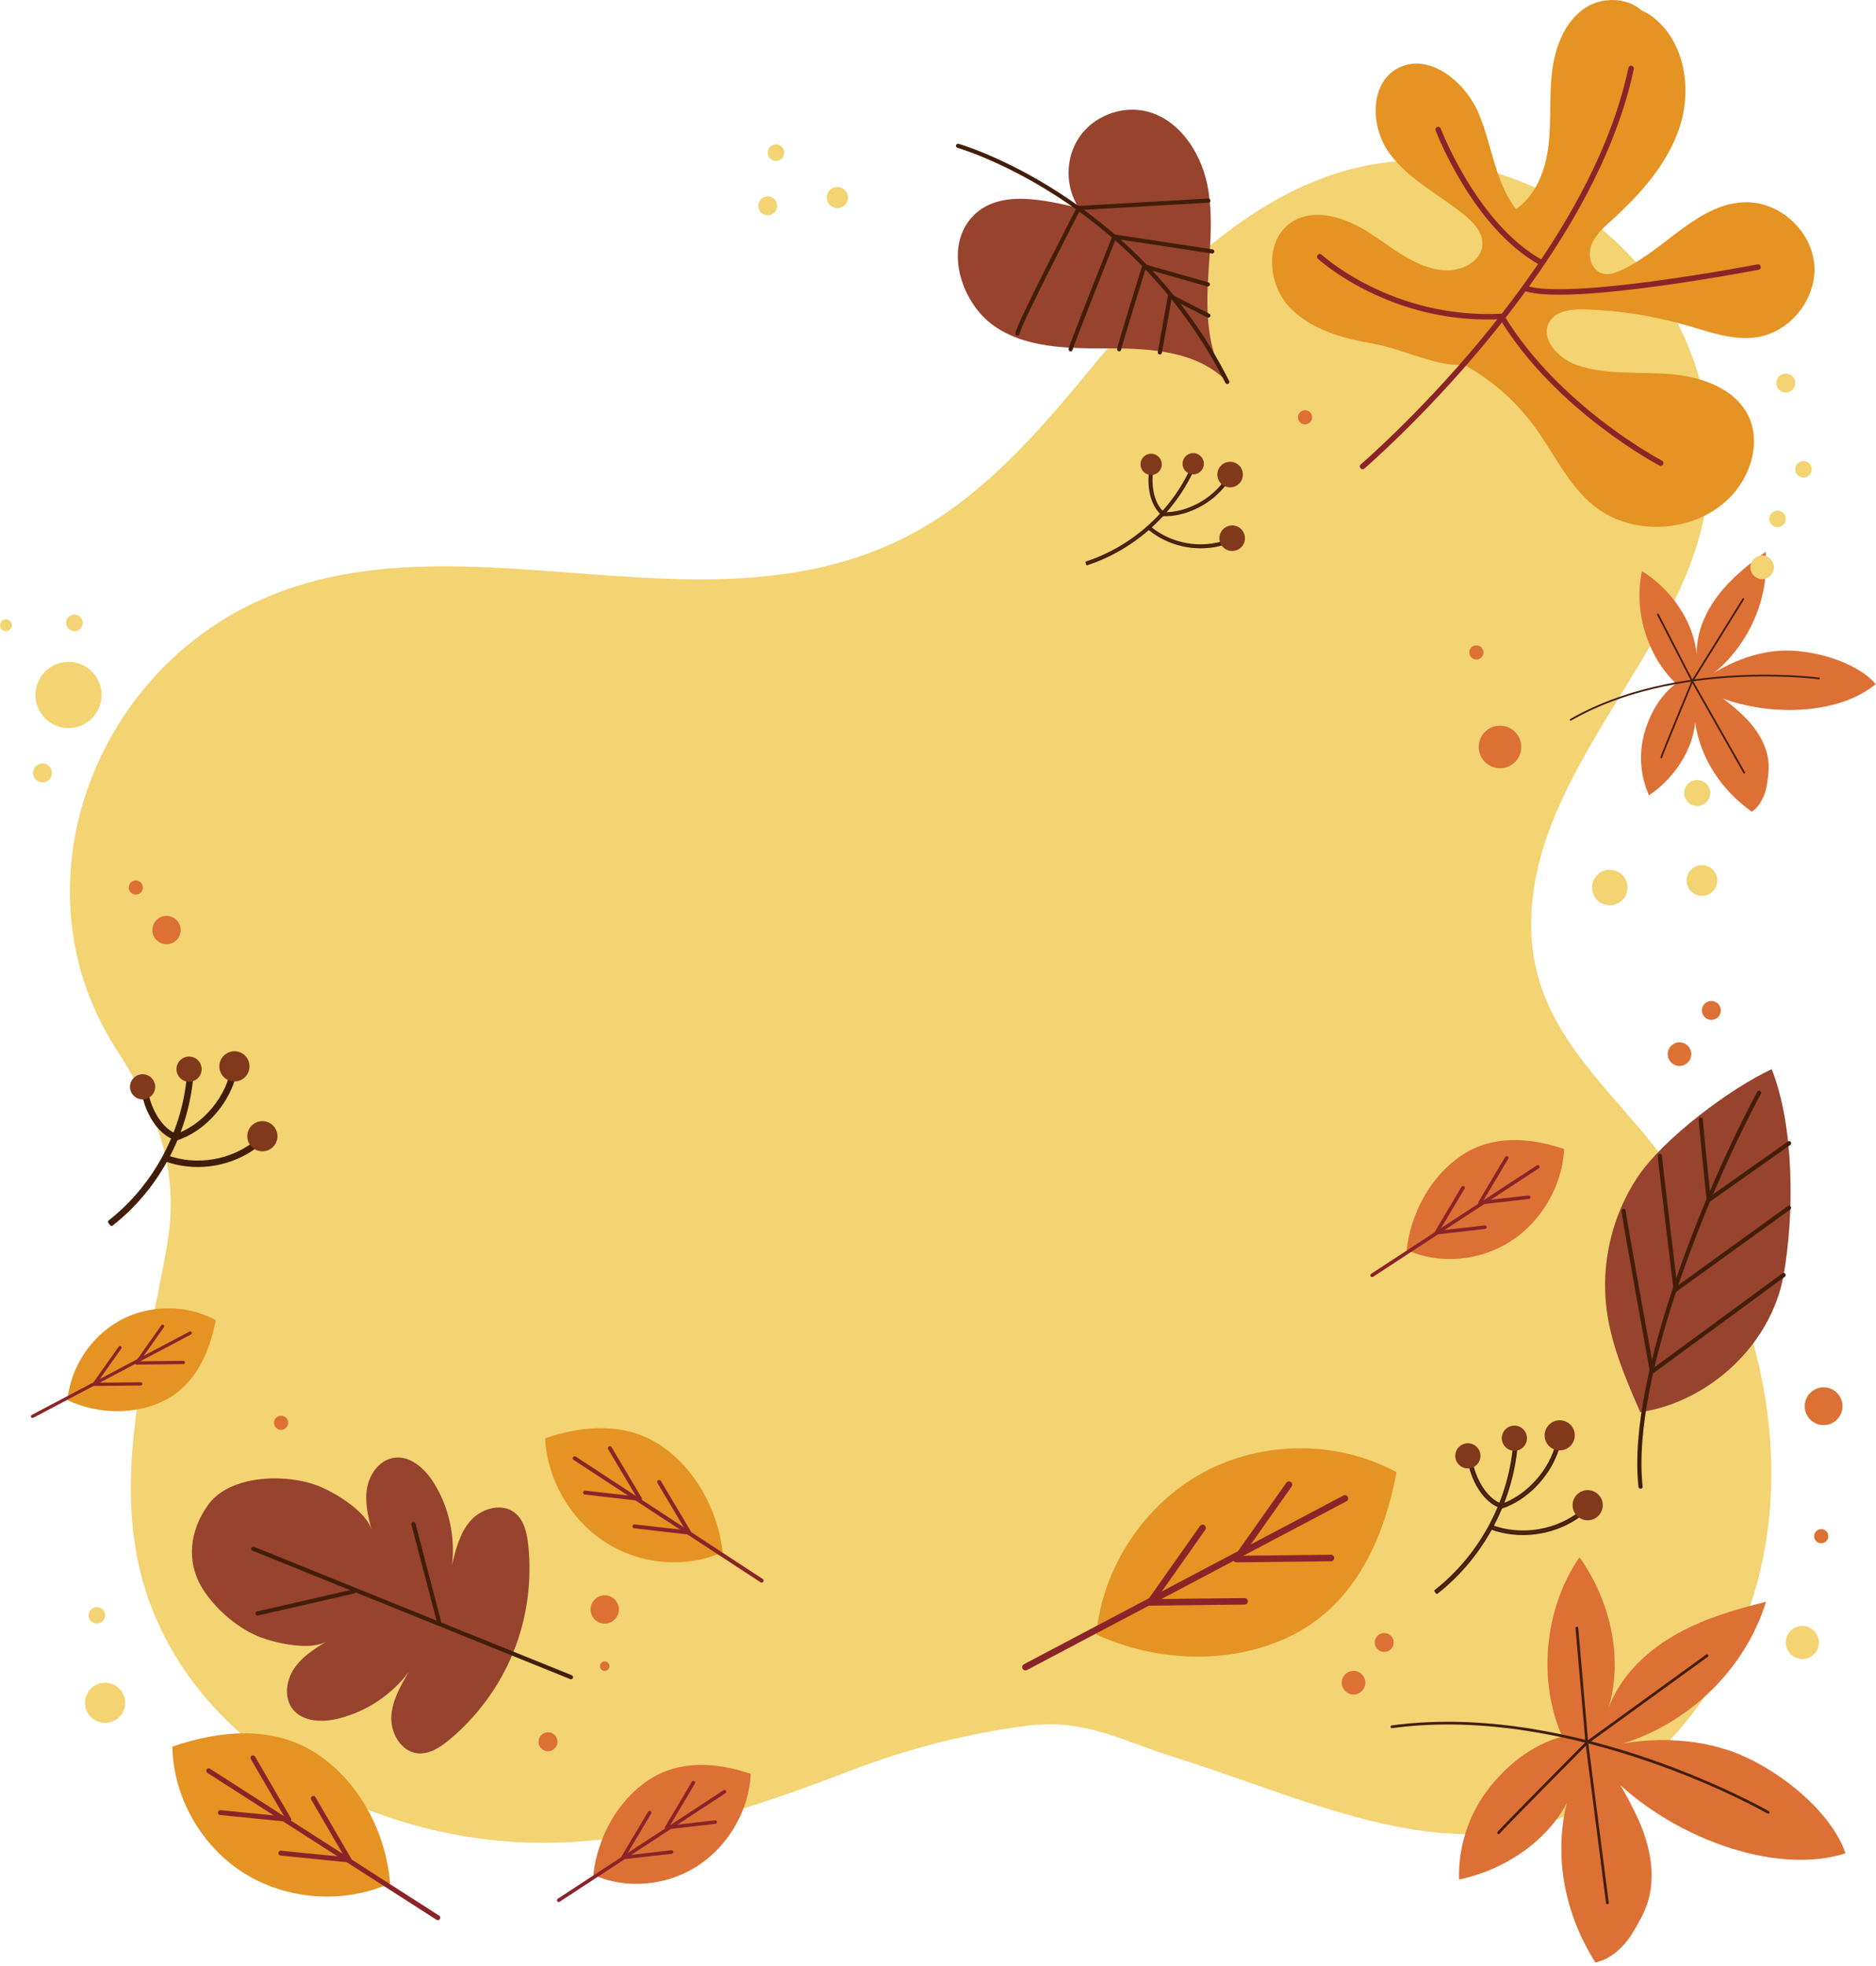 <?xml version="1.0" encoding="UTF-8"?> <svg xmlns="http://www.w3.org/2000/svg" width="440" height="461" viewBox="0 0 440 461" fill="none"><g clip-path="url(#clip0_6882_1037)"><path d="M255.86 86.401C243.17 101.791 229.67 117.341 211.81 126.221C163.45 150.261 105.94 118.711 58.79 141.731C20.62 160.351 3.65 209.201 27.16 245.801C36.83 260.861 42.35 274.011 39.12 292.351C34.4 319.161 25.33 348.401 34.91 375.181C45.41 404.521 73.43 422.741 102.83 429.341C136.93 437.001 167.98 427.231 199.7 415.061C212.97 409.971 226.87 406.421 240.97 404.601C254.37 402.871 263.36 408.231 275.85 412.131C312.75 423.651 351.2 444.801 385.33 414.241C430.56 373.751 420.35 306.621 384.47 264.481C372.69 250.641 360.11 238.551 359.19 219.131C357.63 186.171 387.21 159.531 397.32 129.861C410.85 90.161 386.88 48.621 346 39.241C307.9 30.501 277.97 59.541 255.84 86.401H255.86Z" fill="#F3D372"></path><path d="M110.428 356.479C107.868 359.319 106.898 363.219 106.008 366.939C106.828 360.299 105.308 353.389 101.768 347.709C99.698 344.389 96.288 341.219 92.418 341.789C89.078 342.279 86.688 345.519 86.098 348.839C85.508 352.159 86.328 355.549 87.178 358.809C86.058 354.529 79.078 350.299 75.368 348.679C70.798 346.679 63.808 345.929 57.878 347.359C54.388 348.199 50.908 349.889 48.778 352.879C44.438 358.959 43.578 366.299 47.648 372.689C50.928 377.839 56.468 382.149 61.148 383.889C64.938 385.299 72.898 387.109 76.678 384.799C73.798 386.549 70.848 388.419 68.978 391.219C67.098 394.019 66.568 398.009 68.628 400.679C71.018 403.779 75.678 403.869 79.468 402.909C85.958 401.279 91.848 397.369 95.868 392.019C93.918 395.309 91.918 398.789 91.778 402.609C91.638 406.429 94.088 410.639 97.888 411.069C100.658 411.379 103.228 409.689 105.368 407.919C111.958 402.449 117.158 395.339 120.388 387.409C120.388 387.389 120.398 387.369 120.408 387.349C120.408 387.329 120.428 387.309 120.428 387.289C123.618 379.349 124.818 370.609 123.878 362.099C123.568 359.329 122.888 356.339 120.688 354.639C117.658 352.309 112.978 353.639 110.418 356.479H110.428Z" fill="#97432E"></path><path d="M59.41 363.121L133.91 393.221" stroke="#421E09" stroke-width="0.98" stroke-linecap="round" stroke-linejoin="round"></path><path d="M60.418 378.291L82.978 373.121" stroke="#421E09" stroke-width="0.98" stroke-linecap="round" stroke-linejoin="round"></path><path d="M96.977 357.348L102.967 380.238" stroke="#421E09" stroke-width="0.98" stroke-linecap="round" stroke-linejoin="round"></path><path d="M50.59 309.52C43.78 305.82 35.1 305.83 28.24 309.53C21.38 313.23 16.56 320.52 15.82 328.29C22.91 331.58 31.81 331.88 38.79 328.24C45.76 324.61 49.13 317.25 50.59 309.51V309.52Z" fill="#E59323"></path><path d="M44.611 312.539L7.621 332.079" stroke="#8A2428" stroke-width="0.76" stroke-linecap="round" stroke-linejoin="round"></path><path d="M38.141 310.949L32.051 319.569L42.991 319.439" stroke="#8A2428" stroke-width="0.76" stroke-linecap="round" stroke-linejoin="round"></path><path d="M28.141 315.961L22.051 324.581L33.001 324.461" stroke="#8A2428" stroke-width="0.76" stroke-linecap="round" stroke-linejoin="round"></path><path d="M337.018 373.451C347.968 364.881 354.998 351.471 355.808 337.581L355.218 337.551C354.408 351.271 347.468 364.511 336.648 372.991L337.008 373.451H337.018Z" fill="#80391B" stroke="#421E09" stroke-width="0.49" stroke-linecap="round" stroke-linejoin="round"></path><path d="M351.57 353.199L351.79 352.649C347.57 350.979 344.53 344.089 345.01 339.619L344.42 339.559C343.92 344.259 347 351.389 351.57 353.199Z" fill="#80391B" stroke="#421E09" stroke-width="0.49" stroke-linecap="round" stroke-linejoin="round"></path><path d="M356.517 351.35C361.537 348.04 365.427 342.27 366.097 336.57L365.507 336.5C364.677 343.62 358.647 350.85 351.797 352.97L351.967 353.53C353.537 353.05 355.067 352.3 356.507 351.35H356.517Z" fill="#80391B" stroke="#421E09" stroke-width="0.49" stroke-linecap="round" stroke-linejoin="round"></path><path d="M369.698 355.952C370.348 355.522 370.988 355.052 371.588 354.552L371.208 354.102C365.368 358.972 356.978 360.412 349.848 357.792L349.648 358.342C356.238 360.762 363.868 359.802 369.698 355.962V355.952Z" fill="#80391B" stroke="#421E09" stroke-width="0.49" stroke-linecap="round" stroke-linejoin="round"></path><path d="M369.428 354.859C370.508 356.489 372.698 356.939 374.328 355.859C375.958 354.779 376.408 352.589 375.328 350.959C374.248 349.329 372.058 348.879 370.428 349.959C368.798 351.039 368.348 353.229 369.428 354.859Z" fill="#80391B"></path><path d="M362.859 338.48C363.939 340.11 366.129 340.56 367.759 339.48C369.389 338.4 369.839 336.21 368.769 334.58C367.689 332.95 365.499 332.5 363.869 333.58C362.239 334.66 361.789 336.85 362.869 338.48H362.859Z" fill="#80391B"></path><path d="M352.719 338.821C353.619 340.181 355.449 340.561 356.809 339.661C358.169 338.761 358.549 336.931 357.649 335.571C356.749 334.211 354.919 333.831 353.559 334.731C352.199 335.631 351.819 337.461 352.719 338.821Z" fill="#80391B"></path><path d="M341.809 342.961C342.709 344.321 344.539 344.701 345.899 343.801C347.259 342.901 347.639 341.071 346.739 339.711C345.839 338.351 344.009 337.971 342.649 338.871C341.289 339.771 340.909 341.601 341.809 342.961Z" fill="#80391B"></path><path d="M254.949 132.32C266.129 128.66 275.589 120.03 280.249 109.22L279.789 109.02C275.189 119.7 265.839 128.23 254.789 131.84L254.939 132.31L254.949 132.32Z" fill="#80391B" stroke="#421E09" stroke-width="0.42" stroke-linecap="round" stroke-linejoin="round"></path><path d="M272.368 120.41L272.698 120.04C269.828 117.49 269.398 111.14 271.068 107.72L270.618 107.5C268.868 111.09 269.248 117.65 272.368 120.41Z" fill="#80391B" stroke="#421E09" stroke-width="0.42" stroke-linecap="round" stroke-linejoin="round"></path><path d="M276.84 120.37C281.79 119.19 286.55 115.72 288.72 111.38L288.27 111.16C285.55 116.58 278.68 120.59 272.61 120.3L272.59 120.8C273.98 120.87 275.41 120.72 276.83 120.38L276.84 120.37Z" fill="#80391B" stroke="#421E09" stroke-width="0.42" stroke-linecap="round" stroke-linejoin="round"></path><path d="M285.989 127.829C286.639 127.679 287.269 127.489 287.899 127.259L287.729 126.789C281.679 128.969 274.589 127.699 269.679 123.559L269.359 123.939C273.899 127.769 280.239 129.209 285.989 127.829Z" fill="#80391B" stroke="#421E09" stroke-width="0.42" stroke-linecap="round" stroke-linejoin="round"></path><path d="M286.089 126.89C286.469 128.5 288.089 129.49 289.699 129.1C291.309 128.72 292.299 127.1 291.909 125.49C291.529 123.88 289.909 122.89 288.299 123.28C286.689 123.66 285.699 125.28 286.089 126.89Z" fill="#80391B"></path><path d="M285.601 111.968C285.981 113.578 287.601 114.568 289.211 114.178C290.821 113.798 291.811 112.178 291.421 110.568C291.041 108.958 289.421 107.968 287.811 108.358C286.201 108.738 285.211 110.358 285.601 111.968Z" fill="#80391B"></path><path d="M277.428 109.309C277.748 110.649 279.098 111.479 280.438 111.159C281.778 110.839 282.608 109.489 282.288 108.149C281.968 106.809 280.618 105.979 279.278 106.299C277.938 106.619 277.108 107.969 277.428 109.309Z" fill="#80391B"></path><path d="M267.561 109.45C267.881 110.79 269.231 111.62 270.571 111.3C271.911 110.98 272.741 109.63 272.421 108.29C272.101 106.95 270.751 106.12 269.411 106.44C268.071 106.76 267.241 108.11 267.561 109.45Z" fill="#80391B"></path><path d="M26.179 286.939C37.129 278.369 44.159 264.959 44.969 251.069L44.379 251.039C43.569 264.759 36.629 277.999 25.809 286.479L26.169 286.939H26.179Z" fill="#80391B" stroke="#421E09" stroke-width="0.93" stroke-linecap="round" stroke-linejoin="round"></path><path d="M40.73 266.679L40.95 266.129C36.73 264.459 33.69 257.569 34.17 253.099L33.581 253.039C33.081 257.739 36.16 264.869 40.73 266.679Z" fill="#80391B" stroke="#421E09" stroke-width="0.93" stroke-linecap="round" stroke-linejoin="round"></path><path d="M45.689 264.838C50.709 261.528 54.599 255.758 55.269 250.058L54.679 249.988C53.849 257.108 47.819 264.338 40.969 266.458L41.139 267.018C42.709 266.538 44.239 265.788 45.679 264.838H45.689Z" fill="#80391B" stroke="#421E09" stroke-width="0.93" stroke-linecap="round" stroke-linejoin="round"></path><path d="M58.87 269.44C59.52 269.01 60.16 268.54 60.76 268.04L60.38 267.59C54.54 272.46 46.15 273.9 39.02 271.28L38.82 271.83C45.41 274.25 53.04 273.29 58.87 269.45V269.44Z" fill="#80391B" stroke="#421E09" stroke-width="0.93" stroke-linecap="round" stroke-linejoin="round"></path><path d="M58.588 268.348C59.668 269.978 61.858 270.428 63.488 269.348C65.118 268.268 65.568 266.078 64.488 264.448C63.408 262.818 61.218 262.368 59.588 263.448C57.958 264.528 57.508 266.718 58.588 268.348Z" fill="#80391B"></path><path d="M52.027 251.969C53.107 253.599 55.297 254.049 56.927 252.969C58.557 251.889 59.007 249.699 57.937 248.069C56.857 246.439 54.667 245.989 53.037 247.069C51.407 248.149 50.957 250.339 52.037 251.969H52.027Z" fill="#80391B"></path><path d="M41.879 252.297C42.779 253.657 44.609 254.037 45.969 253.137C47.329 252.237 47.709 250.407 46.809 249.047C45.909 247.687 44.079 247.307 42.719 248.207C41.359 249.107 40.979 250.937 41.879 252.297Z" fill="#80391B"></path><path d="M30.977 256.438C31.877 257.798 33.707 258.178 35.067 257.278C36.427 256.378 36.807 254.548 35.907 253.188C35.007 251.828 33.177 251.448 31.817 252.348C30.457 253.248 30.077 255.078 30.977 256.438Z" fill="#80391B"></path><path d="M382.211 34.579C385.031 27.259 387.181 19.609 387.661 11.779C387.801 9.409 387.781 6.949 386.761 4.809C384.281 -0.411 376.581 -1.351 371.781 1.859C366.981 5.069 364.731 11.019 364.031 16.749C363.331 22.479 363.871 28.309 363.191 34.049C362.511 39.789 360.331 45.749 355.561 49.019C350.591 42.599 349.951 33.919 346.751 26.459C343.561 18.999 335.011 12.179 327.841 15.999C321.141 19.569 321.411 29.849 325.901 35.969C330.391 42.089 337.521 45.589 343.421 50.379C345.581 52.129 347.751 54.419 347.691 57.199C347.611 61.339 342.631 63.729 338.501 63.359C332.001 62.789 326.711 58.179 321.241 54.629C315.761 51.089 308.411 48.529 302.941 52.089C296.721 56.149 297.211 66.139 302.141 71.689C307.081 77.229 314.771 79.309 322.091 80.579C327.901 81.579 336.161 85.449 341.651 85.549C348.311 85.669 352.141 80.359 356.921 75.179C367.791 63.389 376.451 49.559 382.211 34.589V34.579Z" fill="#E59323"></path><path d="M372.423 37.548C373.233 27.068 371.423 15.828 376.433 6.588C377.533 4.558 379.133 2.568 381.383 2.058C383.603 1.548 385.903 2.628 387.703 4.028C395.033 9.698 396.843 20.508 394.083 29.358C391.323 38.208 384.873 45.408 378.003 51.638C376.093 53.368 374.053 55.168 373.203 57.598C372.353 60.038 373.223 63.288 375.683 64.078C377.173 64.558 378.793 64.018 380.223 63.368C390.593 58.618 398.473 47.268 409.873 47.418C417.743 47.528 424.953 54.318 425.533 62.168C426.113 70.018 419.973 77.788 412.203 79.048C406.643 79.948 401.093 77.878 395.683 76.308C387.893 74.048 379.823 72.778 371.713 72.538C368.653 72.448 365.043 72.788 363.443 75.398C361.033 79.318 365.443 84.058 369.783 85.568C376.683 87.968 384.223 87.138 391.513 87.698C398.793 88.258 406.793 90.898 410.033 97.448C412.993 103.438 410.823 110.988 406.363 115.958C398.353 124.868 383.213 126.108 373.863 118.618C367.783 113.748 364.503 106.288 359.893 99.998C354.903 93.188 348.183 87.658 340.543 84.048C346.433 86.828 359.273 71.858 362.073 67.818C368.023 59.258 371.633 47.858 372.423 37.548Z" fill="#E59323"></path><path d="M319.59 109.359C319.59 109.359 372.42 64.079 382.56 16.059" stroke="#8A2428" stroke-width="1.29" stroke-linecap="round" stroke-linejoin="round"></path><path d="M412.331 62.617C412.331 62.617 368.431 71.057 357.941 67.647" stroke="#8A2428" stroke-width="1.29" stroke-linecap="round" stroke-linejoin="round"></path><path d="M337.32 30.379C337.32 30.379 345.84 52.909 361.44 61.549" stroke="#8A2428" stroke-width="1.29" stroke-linecap="round" stroke-linejoin="round"></path><path d="M352.172 74.188C365.232 95.847 389.492 108.577 389.492 108.577" stroke="#8A2428" stroke-width="1.29" stroke-linecap="round" stroke-linejoin="round"></path><path d="M309.543 60.199C309.543 60.199 326.223 75.539 352.173 74.189" stroke="#8A2428" stroke-width="1.29" stroke-linecap="round" stroke-linejoin="round"></path><path d="M415.538 250.68C405.938 255.11 390.138 266.89 384.078 275.99C378.018 285.09 375.398 296.42 376.848 307.25C377.968 315.57 381.348 323.39 384.698 331.09C400.958 328.69 415.458 315.14 418.328 298.96C420.858 284.67 420.868 264.18 415.538 250.68Z" fill="#97432E"></path><path d="M412.587 256.219C401.747 276.199 381.927 322.329 384.777 348.559" stroke="#421E09" stroke-width="0.98" stroke-linecap="round" stroke-linejoin="round"></path><path d="M398.918 262.5C398.918 263.61 400.768 281.34 400.768 281.34L419.608 268.04" stroke="#421E09" stroke-width="0.98" stroke-linecap="round" stroke-linejoin="round"></path><path d="M389.316 270.988C389.316 272.098 393.006 302.378 393.006 302.378L419.596 283.168" stroke="#421E09" stroke-width="0.98" stroke-linecap="round" stroke-linejoin="round"></path><path d="M380.816 283.918C380.816 285.028 387.466 321.588 387.466 321.588L418.326 298.948" stroke="#421E09" stroke-width="0.98" stroke-linecap="round" stroke-linejoin="round"></path><path d="M375.051 410.119C393.091 406.919 408.811 393.039 414.211 375.539C406.681 377.419 399.131 379.649 392.431 383.579C385.731 387.499 379.871 393.309 377.211 400.609C380.851 388.789 377.641 375.179 370.451 365.109C362.261 376.969 360.541 393.989 366.421 407.149C359.301 409.059 353.111 414.019 348.711 419.939C344.311 425.859 341.981 433.289 342.211 440.659C352.371 438.629 362.801 431.879 367.501 422.659C364.311 435.449 367.111 448.979 374.181 460.109C377.851 459.379 381.011 456.349 382.931 453.139C384.141 451.109 385.361 449.069 386.171 446.849C388.571 440.269 387.101 432.829 384.191 426.449C381.281 420.069 378.521 416.209 375.041 410.129L375.051 410.119Z" fill="#DD7035"></path><path d="M372.781 410.48C383.391 407.49 394.911 406.87 405.371 410.35C415.831 413.83 429.281 424.08 432.841 434.52C414.101 440.55 385.381 428.07 372.781 410.48Z" fill="#DD7035"></path><path d="M414.691 424.908C414.691 424.908 369.561 399.018 326.461 404.858" stroke="#421E09" stroke-width="0.64" stroke-linecap="round" stroke-linejoin="round"></path><path d="M400.36 388.188L372.18 408.598L377 446.138" stroke="#421E09" stroke-width="0.64" stroke-linecap="round" stroke-linejoin="round"></path><path d="M351.492 429.711C351.742 429.201 372.182 408.601 372.182 408.601L369.842 381.711" stroke="#421E09" stroke-width="0.64" stroke-linecap="round" stroke-linejoin="round"></path><path d="M399.02 159.929C409.12 153.539 415.17 141.279 414.11 129.379C410.03 132.379 406.02 135.589 402.95 139.609C399.87 143.639 397.77 148.589 397.97 153.649C397.25 145.609 391.94 138.189 385.12 133.889C383.11 143.069 386.28 153.769 393.08 160.259C389.25 163.169 386.74 167.699 385.55 172.359C384.36 177.019 384.79 182.079 386.75 186.469C392.38 182.739 397.01 176.079 397.57 169.349C398.8 177.859 403.84 185.329 410.86 190.309C412.9 188.959 414.05 186.349 414.42 183.939C414.65 182.419 414.88 180.879 414.82 179.339C414.64 174.769 411.92 170.649 408.59 167.519C405.26 164.389 402.63 162.739 399.03 159.929H399.02Z" fill="#DD7035"></path><path d="M397.742 160.709C403.412 156.279 410.212 153.059 417.382 152.579C424.562 152.099 435.202 154.959 439.932 160.379C430.112 168.649 409.692 168.209 397.742 160.719V160.709Z" fill="#DD7035"></path><path d="M426.601 159.06C426.601 159.06 392.961 154.59 368.391 168.76" stroke="#421E09" stroke-width="0.41" stroke-linecap="round" stroke-linejoin="round"></path><path d="M408.88 140.438L396.91 159.717L409.1 181.188" stroke="#421E09" stroke-width="0.41" stroke-linecap="round" stroke-linejoin="round"></path><path d="M389.642 177.578C389.672 177.208 396.912 159.728 396.912 159.728L388.852 144.078" stroke="#421E09" stroke-width="0.41" stroke-linecap="round" stroke-linejoin="round"></path><path d="M351.81 180.121C354.566 180.121 356.8 177.887 356.8 175.131C356.8 172.375 354.566 170.141 351.81 170.141C349.054 170.141 346.82 172.375 346.82 175.131C346.82 177.887 349.054 180.121 351.81 180.121Z" fill="#DD7035"></path><path d="M347.929 152.969C347.929 153.889 347.189 154.629 346.269 154.629C345.349 154.629 344.609 153.889 344.609 152.969C344.609 152.049 345.349 151.309 346.269 151.309C347.189 151.309 347.929 152.049 347.929 152.969Z" fill="#DD7035"></path><path d="M307.75 97.84C307.75 98.76 307.01 99.5 306.09 99.5C305.17 99.5 304.43 98.76 304.43 97.84C304.43 96.92 305.17 96.18 306.09 96.18C307.01 96.18 307.75 96.92 307.75 97.84Z" fill="#DD7035"></path><path d="M396.681 247.149C396.681 248.679 395.441 249.919 393.911 249.919C392.381 249.919 391.141 248.679 391.141 247.149C391.141 245.619 392.381 244.379 393.911 244.379C395.441 244.379 396.681 245.619 396.681 247.149Z" fill="#DD7035"></path><path d="M401.38 239.12C402.606 239.12 403.6 238.126 403.6 236.9C403.6 235.674 402.606 234.68 401.38 234.68C400.154 234.68 399.16 235.674 399.16 236.9C399.16 238.126 400.154 239.12 401.38 239.12Z" fill="#DD7035"></path><path d="M432.141 329.7C432.141 332.15 430.161 334.13 427.711 334.13C425.261 334.13 423.281 332.15 423.281 329.7C423.281 327.25 425.261 325.27 427.711 325.27C430.161 325.27 432.141 327.25 432.141 329.7Z" fill="#DD7035"></path><path d="M428.808 360.172C428.808 361.092 428.068 361.832 427.148 361.832C426.228 361.832 425.488 361.092 425.488 360.172C425.488 359.252 426.228 358.512 427.148 358.512C428.068 358.512 428.808 359.252 428.808 360.172Z" fill="#DD7035"></path><path d="M317.461 397.29C318.991 397.29 320.231 396.05 320.231 394.52C320.231 392.99 318.991 391.75 317.461 391.75C315.932 391.75 314.691 392.99 314.691 394.52C314.691 396.05 315.932 397.29 317.461 397.29Z" fill="#DD7035"></path><path d="M324.661 387.319C325.887 387.319 326.881 386.325 326.881 385.099C326.881 383.873 325.887 382.879 324.661 382.879C323.435 382.879 322.441 383.873 322.441 385.099C322.441 386.325 323.435 387.319 324.661 387.319Z" fill="#DD7035"></path><path d="M145.152 377.351C145.152 379.191 143.662 380.671 141.832 380.671C140.002 380.671 138.512 379.181 138.512 377.351C138.512 375.521 140.002 374.031 141.832 374.031C143.662 374.031 145.152 375.521 145.152 377.351Z" fill="#DD7035"></path><path d="M42.37 218.058C42.37 219.898 40.88 221.378 39.05 221.378C37.221 221.378 35.73 219.888 35.73 218.058C35.73 216.228 37.221 214.738 39.05 214.738C40.88 214.738 42.37 216.228 42.37 218.058Z" fill="#DD7035"></path><path d="M128.529 410.588C129.755 410.588 130.749 409.595 130.749 408.368C130.749 407.142 129.755 406.148 128.529 406.148C127.303 406.148 126.309 407.142 126.309 408.368C126.309 409.595 127.303 410.588 128.529 410.588Z" fill="#DD7035"></path><path d="M67.59 333.582C67.59 334.502 66.85 335.242 65.93 335.242C65.01 335.242 64.269 334.502 64.269 333.582C64.269 332.662 65.01 331.922 65.93 331.922C66.85 331.922 67.59 332.662 67.59 333.582Z" fill="#DD7035"></path><path d="M33.511 208.09C33.511 209.01 32.771 209.75 31.851 209.75C30.931 209.75 30.191 209.01 30.191 208.09C30.191 207.17 30.931 206.43 31.851 206.43C32.771 206.43 33.511 207.17 33.511 208.09Z" fill="#DD7035"></path><path d="M142.939 390.641C142.939 391.251 142.439 391.751 141.829 391.751C141.219 391.751 140.719 391.251 140.719 390.641C140.719 390.031 141.219 389.531 141.829 389.531C142.439 389.531 142.939 390.031 142.939 390.641Z" fill="#DD7035"></path><path d="M232.26 75.749C239.97 81.789 250.64 81.689 260.43 81.679C270.22 81.659 281.1 82.459 287.85 89.549C283.44 82.979 282.91 74.579 283.28 66.679C283.65 58.779 284.75 50.759 283.1 43.019C281.44 35.279 276.21 27.649 268.47 26.009C262.74 24.799 256.39 27.349 253.11 32.199C249.82 37.049 249.79 43.889 253.04 48.759C245.06 46.919 234.15 44.199 228.04 50.839C221.38 58.079 225.44 70.389 232.27 75.739L232.26 75.749Z" fill="#97432E"></path><path d="M224.699 34.188C224.699 34.188 265.789 45.928 287.849 89.547" stroke="#421E09" stroke-width="0.98" stroke-linecap="round" stroke-linejoin="round"></path><path d="M238.641 78.211C238.641 76.561 253.031 48.771 253.031 48.771L283.401 47.031" stroke="#421E09" stroke-width="0.98" stroke-linecap="round" stroke-linejoin="round"></path><path d="M251.109 81.879C251.109 81.329 261.379 55.469 261.379 55.469L284.309 58.949" stroke="#421E09" stroke-width="0.98" stroke-linecap="round" stroke-linejoin="round"></path><path d="M262.492 81.877C262.492 81.328 268.362 62.438 268.362 62.438L283.282 66.677" stroke="#421E09" stroke-width="0.98" stroke-linecap="round" stroke-linejoin="round"></path><path d="M272.031 82.62L274.411 69.41L283.401 73.99" stroke="#421E09" stroke-width="0.98" stroke-linecap="round" stroke-linejoin="round"></path><path d="M23.618 164.73C24.606 160.56 22.026 156.379 17.856 155.39C13.685 154.402 9.504 156.982 8.516 161.152C7.528 165.322 10.107 169.504 14.277 170.492C18.448 171.48 22.63 168.901 23.618 164.73Z" fill="#F3D372"></path><path d="M17.452 147.982C18.523 147.982 19.392 147.113 19.392 146.042C19.392 144.97 18.523 144.102 17.452 144.102C16.38 144.102 15.512 144.97 15.512 146.042C15.512 147.113 16.38 147.982 17.452 147.982Z" fill="#F3D372"></path><path d="M9.97 183.44C11.196 183.44 12.19 182.446 12.19 181.22C12.19 179.994 11.196 179 9.97 179C8.744 179 7.75 179.994 7.75 181.22C7.75 182.446 8.744 183.44 9.97 183.44Z" fill="#F3D372"></path><path d="M2.77 146.589C2.77 147.349 2.15 147.969 1.38 147.969C0.61 147.969 0 147.349 0 146.589C0 145.829 0.62 145.199 1.38 145.199C2.14 145.199 2.77 145.819 2.77 146.589Z" fill="#F3D372"></path><path d="M381.718 208.09C381.718 210.38 379.858 212.25 377.558 212.25C375.258 212.25 373.398 210.39 373.398 208.09C373.398 205.79 375.258 203.93 377.558 203.93C379.858 203.93 381.718 205.79 381.718 208.09Z" fill="#F3D372"></path><path d="M402.778 206.428C402.778 208.418 401.168 210.028 399.178 210.028C397.188 210.028 395.578 208.418 395.578 206.428C395.578 204.438 397.188 202.828 399.178 202.828C401.168 202.828 402.778 204.438 402.778 206.428Z" fill="#F3D372"></path><path d="M401.112 185.929C401.112 187.609 399.752 188.979 398.062 188.979C396.372 188.979 395.012 187.619 395.012 185.929C395.012 184.239 396.372 182.879 398.062 182.879C399.752 182.879 401.112 184.239 401.112 185.929Z" fill="#F3D372"></path><path d="M196.4 48.808C197.775 48.808 198.89 47.693 198.89 46.318C198.89 44.943 197.775 43.828 196.4 43.828C195.025 43.828 193.91 44.943 193.91 46.318C193.91 47.693 195.025 48.808 196.4 48.808Z" fill="#F3D372"></path><path d="M180.06 50.471C181.286 50.471 182.28 49.477 182.28 48.251C182.28 47.025 181.286 46.031 180.06 46.031C178.834 46.031 177.84 47.025 177.84 48.251C177.84 49.477 178.834 50.471 180.06 50.471Z" fill="#F3D372"></path><path d="M183.939 35.792C183.939 36.862 183.069 37.732 181.999 37.732C180.929 37.732 180.059 36.862 180.059 35.792C180.059 34.722 180.929 33.852 181.999 33.852C183.069 33.852 183.939 34.722 183.939 35.792Z" fill="#F3D372"></path><path d="M416.071 133.02C416.071 134.55 414.831 135.79 413.301 135.79C411.771 135.79 410.531 134.55 410.531 133.02C410.531 131.49 411.771 130.25 413.301 130.25C414.831 130.25 416.071 131.49 416.071 133.02Z" fill="#F3D372"></path><path d="M424.939 110.03C424.939 111.1 424.069 111.97 422.999 111.97C421.929 111.97 421.059 111.1 421.059 110.03C421.059 108.96 421.929 108.09 422.999 108.09C424.069 108.09 424.939 108.96 424.939 110.03Z" fill="#F3D372"></path><path d="M418.841 92.03C420.067 92.03 421.061 91.036 421.061 89.81C421.061 88.584 420.067 87.59 418.841 87.59C417.615 87.59 416.621 88.584 416.621 89.81C416.621 91.036 417.615 92.03 418.841 92.03Z" fill="#F3D372"></path><path d="M418.841 121.659C418.841 122.729 417.971 123.599 416.901 123.599C415.831 123.599 414.961 122.729 414.961 121.659C414.961 120.589 415.831 119.719 416.901 119.719C417.971 119.719 418.841 120.589 418.841 121.659Z" fill="#F3D372"></path><path d="M29.361 399.23C29.361 401.83 27.251 403.94 24.651 403.94C22.051 403.94 19.941 401.83 19.941 399.23C19.941 396.63 22.051 394.52 24.651 394.52C27.251 394.52 29.361 396.63 29.361 399.23Z" fill="#F3D372"></path><path d="M24.649 378.729C24.649 379.799 23.779 380.669 22.709 380.669C21.64 380.669 20.77 379.799 20.77 378.729C20.77 377.659 21.64 376.789 22.709 376.789C23.779 376.789 24.649 377.659 24.649 378.729Z" fill="#F3D372"></path><path d="M426.6 385.099C426.6 387.239 424.86 388.979 422.72 388.979C420.58 388.979 418.84 387.239 418.84 385.099C418.84 382.959 420.58 381.219 422.72 381.219C424.86 381.219 426.6 382.959 426.6 385.099Z" fill="#F3D372"></path><path d="M327.551 345.182C313.761 337.692 296.171 337.702 282.271 345.202C268.381 352.702 258.611 367.472 257.121 383.202C271.491 389.862 289.511 390.462 303.641 383.102C317.771 375.742 324.591 360.852 327.551 345.172V345.182Z" fill="#E59323"></path><path d="M315.442 351.312L240.512 390.872" stroke="#8A2428" stroke-width="1.53" stroke-linecap="round" stroke-linejoin="round"></path><path d="M302.322 348.082L289.992 365.542L312.162 365.282" stroke="#8A2428" stroke-width="1.53" stroke-linecap="round" stroke-linejoin="round"></path><path d="M282.062 358.23L269.742 375.7L291.912 375.44" stroke="#8A2428" stroke-width="1.53" stroke-linecap="round" stroke-linejoin="round"></path><path d="M40.422 409.501C40.632 421.321 47.162 432.851 57.242 439.181C67.322 445.511 80.622 446.431 91.502 441.571C90.532 429.681 84.242 417.631 74.172 411.101C64.102 404.571 51.802 405.621 40.422 409.501Z" fill="#E59323"></path><path d="M48.941 415.172L102.691 449.622" stroke="#8A2428" stroke-width="1.15" stroke-linecap="round" stroke-linejoin="round"></path><path d="M51.691 424.973L67.721 426.573L59.321 412.133" stroke="#8A2428" stroke-width="1.15" stroke-linecap="round" stroke-linejoin="round"></path><path d="M65.871 434.482L81.891 436.082L73.491 421.652" stroke="#8A2428" stroke-width="1.15" stroke-linecap="round" stroke-linejoin="round"></path><path d="M127.859 337.202C128.299 346.852 133.799 356.342 142.009 361.612C150.219 366.882 160.889 367.772 169.479 363.912C168.429 354.192 163.109 344.292 154.899 338.862C146.689 333.422 136.869 334.162 127.859 337.212V337.202Z" fill="#E59323"></path><path d="M134.801 341.91L178.631 370.59" stroke="#8A2428" stroke-width="0.93" stroke-linecap="round" stroke-linejoin="round"></path><path d="M137.238 349.953L150.098 351.423L143.038 339.543" stroke="#8A2428" stroke-width="0.93" stroke-linecap="round" stroke-linejoin="round"></path><path d="M148.801 357.863L161.661 359.333L154.601 347.453" stroke="#8A2428" stroke-width="0.93" stroke-linecap="round" stroke-linejoin="round"></path><path d="M366.85 269.39C366.46 277.95 361.58 286.37 354.29 291.04C347.01 295.71 337.54 296.51 329.93 293.08C330.86 284.46 335.58 275.68 342.86 270.86C350.14 266.04 358.85 266.69 366.85 269.39Z" fill="#DD7035"></path><path d="M360.69 273.57L321.82 299.01" stroke="#8A2428" stroke-width="0.83" stroke-linecap="round" stroke-linejoin="round"></path><path d="M358.531 280.699L347.121 281.999L353.391 271.469" stroke="#8A2428" stroke-width="0.83" stroke-linecap="round" stroke-linejoin="round"></path><path d="M348.271 287.722L336.871 289.022L343.131 278.492" stroke="#8A2428" stroke-width="0.83" stroke-linecap="round" stroke-linejoin="round"></path><path d="M176.08 415.89C175.69 424.45 170.81 432.87 163.52 437.54C156.24 442.21 146.77 443.01 139.16 439.58C140.09 430.96 144.81 422.18 152.09 417.36C159.37 412.54 168.08 413.19 176.08 415.89Z" fill="#DD7035"></path><path d="M169.921 420.082L131.051 445.522" stroke="#8A2428" stroke-width="0.83" stroke-linecap="round" stroke-linejoin="round"></path><path d="M167.759 427.199L156.359 428.509L162.619 417.969" stroke="#8A2428" stroke-width="0.83" stroke-linecap="round" stroke-linejoin="round"></path><path d="M157.502 434.222L146.102 435.522L152.362 424.992" stroke="#8A2428" stroke-width="0.83" stroke-linecap="round" stroke-linejoin="round"></path></g><defs><clipPath id="clip0_6882_1037"><rect width="439.93" height="460.1" fill="white"></rect></clipPath></defs></svg> 